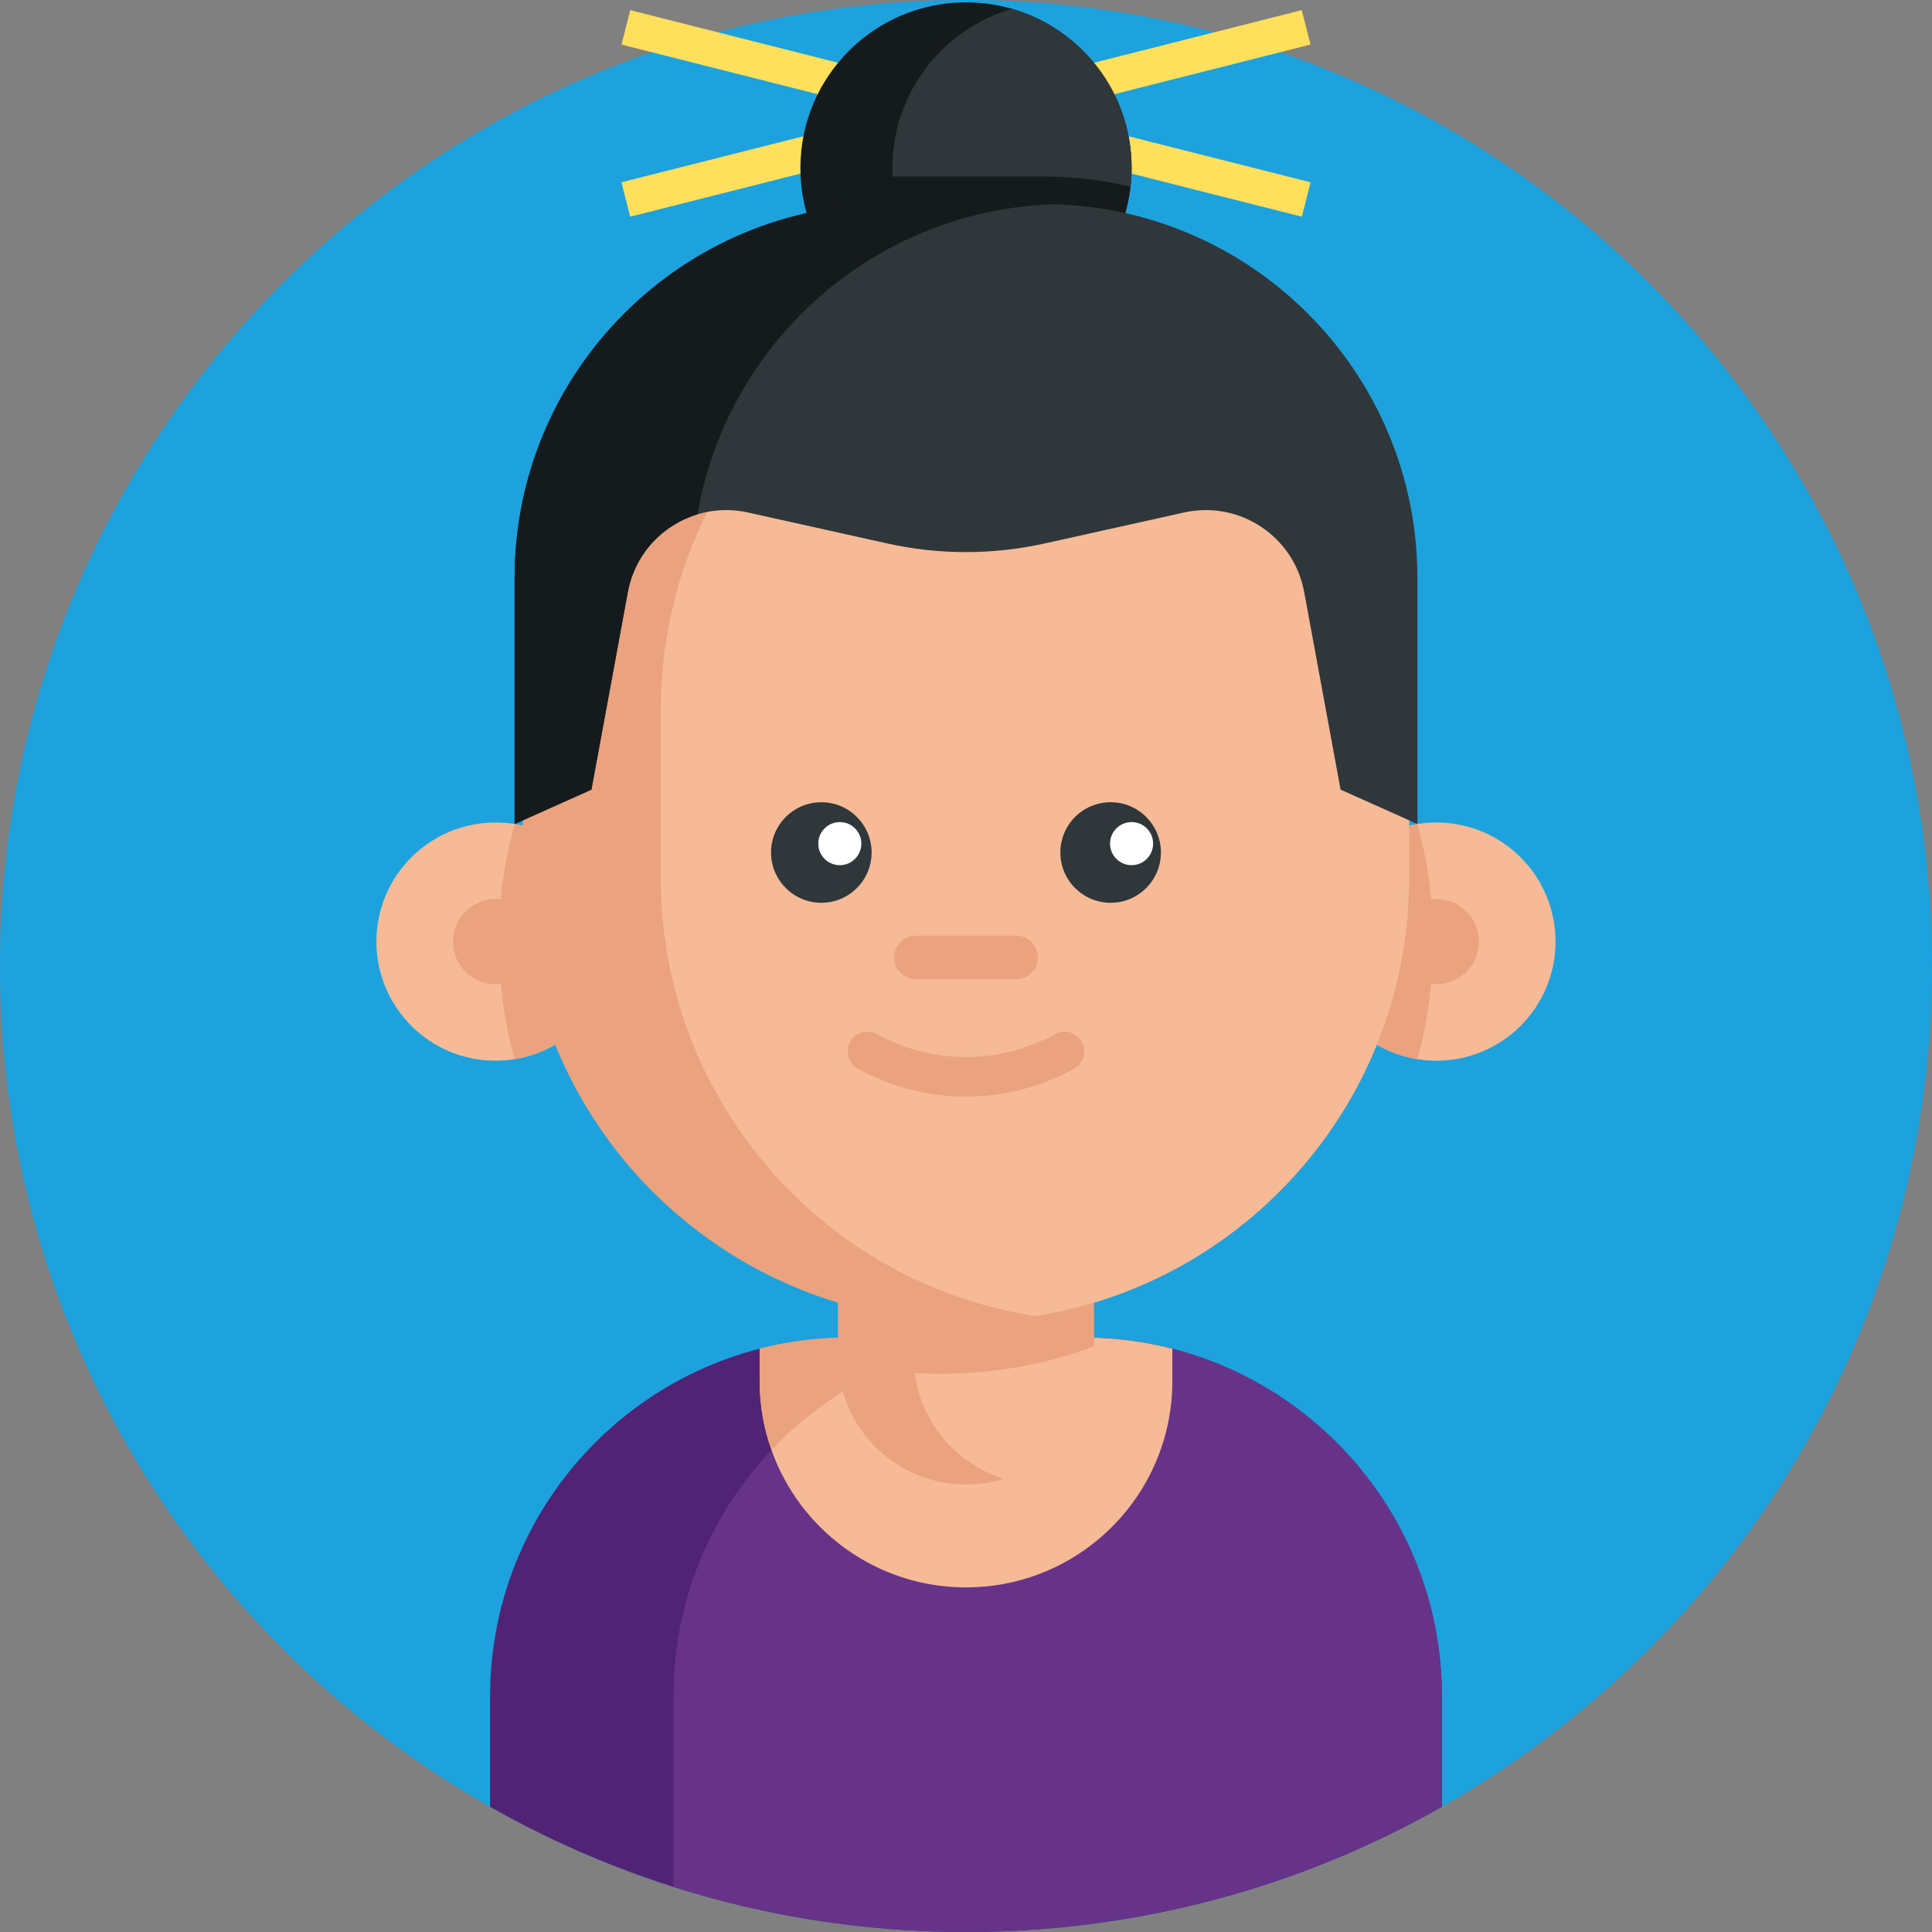 <svg height="512pt" viewBox="0 0 512 512" width="512pt" xmlns="http://www.w3.org/2000/svg"><rect x="0" y="0" width="512" height="512" fill="#808080" stroke="none"/><path d="m512 256c0 141.383-114.617 256-256 256-141.387 0-256-114.617-256-256 0-141.387 114.613-256 256-256 141.383 0 256 114.613 256 256zm0 0" fill="#1da2dd"/><path d="m164.688 48.312 180.301-45.625 2.309 9.117-180.301 45.625zm0 0" fill="#ffe05c"/><path d="m345.012 57.434-180.301-45.625 2.309-9.117 180.297 45.625zm0 0" fill="#ffe05c"/><path d="m299.891 44.512c0 20.008-13.387 36.883-31.691 42.172-3.867 1.117-7.965 1.715-12.195 1.715-24.242 0-43.887-19.645-43.887-43.887 0-24.23 19.645-43.887 43.887-43.887 4.23 0 8.328.598 12.195 1.715 18.305 5.285 31.691 22.172 31.691 42.172zm0 0" fill="#151a1c"/><path d="m299.891 44.512c0 1.684-.094 3.344-.285 4.973-7.395-1.777-15.129-2.707-23.07-2.707h-39.977c-.043-.75-.062-1.504-.062-2.266 0-20 13.395-36.887 31.703-42.172 18.305 5.285 31.691 22.172 31.691 42.172zm0 0" fill="#2f373b"/><path d="m382.117 449.578v29.246c-37.223 21.117-80.262 33.176-126.121 33.176-27.031 0-53.07-4.191-77.531-11.953-17.031-5.402-33.301-12.551-48.586-21.223v-29.246c0-49.914 38.441-90.863 87.352-94.812 2.57-.211 5.16-.316 7.785-.316h61.953c7.324 0 14.449.816 21.293 2.383 42.297 9.676 73.855 47.535 73.855 92.746zm0 0" fill="#512375"/><path d="m382.117 449.578v29.246c-22.727 12.895-47.613 22.414-74 27.855-14.773 3.062-30.02 4.848-45.609 5.234-2.16.055-4.336.086-6.508.086-27.031 0-53.07-4.191-77.531-11.953v-50.469c0-6.742.699-13.324 2.035-19.668 2.719-12.953 8.078-24.93 15.488-35.359 17.238-24.27 45.586-40.102 77.625-40.102h13.352c52.559 0 95.148 42.59 95.148 95.129zm0 0" fill="#673389"/><path d="m310.684 357.418v8.578c0 30.195-24.484 54.68-54.68 54.68h-.012c-23.781 0-44.031-15.195-51.543-36.406-2.027-5.715-3.137-11.859-3.137-18.273v-8.57c5.152-1.328 10.473-2.227 15.926-2.664 2.57-.207 5.16-.312 7.785-.312h61.949c7.328 0 14.453.812 21.297 2.383.805.188 1.621.375 2.414.586zm0 0" fill="#f6ba97"/><path d="m273.621 354.449c-27.25 0-51.828 11.461-69.172 29.82-2.027-5.715-3.137-11.859-3.137-18.273v-8.57c5.152-1.328 10.473-2.227 15.926-2.664 2.57-.207 5.16-.312 7.785-.312zm0 0" fill="#eaa27f"/><path d="m289.938 317.801v41.656c0 15.25-10.055 28.141-23.906 32.422-3.168.98-6.547 1.516-10.043 1.516-18.742 0-33.938-15.195-33.938-33.938v-41.656zm0 0" fill="#eaa27f"/><path d="m289.938 356.816v2.641c0 15.25-10.055 28.141-23.906 32.422-12.496-3.844-21.891-14.707-23.625-28.004 2.266.141 4.547.211 6.836.211 6.422 0 12.719-.512 18.852-1.516 7.555-1.215 14.855-3.16 21.844-5.754zm0 0" fill="#f6ba97"/><path d="m162.883 249.535c0 15.711-11.477 28.742-26.508 31.16-1.641.266-3.332.402-5.055.402-17.438 0-31.566-14.125-31.566-31.562s14.129-31.566 31.566-31.566c1.723 0 3.414.137 5.055.406 15.031 2.418 26.508 15.445 26.508 31.16zm0 0" fill="#f6ba97"/><path d="m162.883 249.535c0 15.711-11.477 28.742-26.508 31.16-2.73-9.93-4.188-20.379-4.188-31.16 0-10.785 1.457-21.234 4.188-31.16 15.031 2.418 26.508 15.445 26.508 31.16zm0 0" fill="#eaa27f"/><path d="m142.602 249.535c0 6.23-5.051 11.281-11.281 11.281-6.23 0-11.281-5.051-11.281-11.281 0-6.23 5.051-11.285 11.281-11.285 6.23 0 11.281 5.055 11.281 11.285zm0 0" fill="#eaa27f"/><path d="m349.102 249.535c0 15.711 11.477 28.742 26.508 31.16 1.645.266 3.332.402 5.059.402 17.438 0 31.562-14.125 31.562-31.562s-14.125-31.566-31.562-31.566c-1.727 0-3.414.137-5.059.406-15.031 2.418-26.508 15.445-26.508 31.16zm0 0" fill="#f6ba97"/><g fill="#eaa27f"><path d="m349.102 249.535c0 15.711 11.477 28.742 26.508 31.16 2.73-9.93 4.191-20.379 4.191-31.16 0-10.785-1.457-21.234-4.191-31.16-15.031 2.418-26.508 15.445-26.508 31.16zm0 0"/><path d="m373.434 188.039v44.723c0 58.441-42.691 106.922-98.594 115.922-.188.031-.387.062-.574.094-5.945.949-12.051 1.418-18.277 1.418-64.855 0-117.434-52.578-117.434-117.434v-44.723c0-13.656 2.328-26.781 6.633-38.973 16.062-45.707 59.613-78.473 110.801-78.473h.012c6.215 0 12.328.48 18.285 1.422 56.172 8.777 99.148 57.383 99.148 116.023zm0 0"/><path d="m391.949 249.535c0 6.23-5.051 11.281-11.281 11.281s-11.281-5.051-11.281-11.281c0-6.23 5.051-11.285 11.281-11.285s11.281 5.055 11.281 11.285zm0 0"/></g><path d="m373.434 188.039v44.723c0 58.441-42.691 106.922-98.594 115.922-.188.031-.387.062-.574.094-56.176-8.777-99.141-57.387-99.141-116.016v-44.723c0-58.641 42.977-107.246 99.16-116.023 56.172 8.777 99.148 57.383 99.148 116.023zm0 0" fill="#f6ba97"/><path d="m255.992 290.602c-9.836 0-19.668-2.465-28.633-7.391-2.527-1.391-3.449-4.566-2.062-7.098 1.391-2.527 4.57-3.449 7.098-2.059 14.777 8.121 32.418 8.121 47.195 0 2.527-1.391 5.703-.469 7.094 2.059 1.391 2.531.469 5.707-2.059 7.098-8.965 4.926-18.801 7.391-28.633 7.391zm0 0" fill="#eaa27f"/><path d="m269.312 259.465h-26.645c-3.172 0-5.746-2.57-5.746-5.746 0-3.172 2.574-5.746 5.746-5.746h26.645c3.176 0 5.746 2.574 5.746 5.746 0 3.176-2.57 5.746-5.746 5.746zm0 0" fill="#eaa27f"/><path d="m230.984 225.922c0 7.359-5.965 13.324-13.324 13.324s-13.324-5.965-13.324-13.324 5.965-13.32 13.324-13.32 13.324 5.961 13.324 13.32zm0 0" fill="#2f373b"/><path d="m307.652 225.922c0 7.359-5.965 13.324-13.324 13.324s-13.32-5.965-13.32-13.324 5.961-13.32 13.32-13.32 13.324 5.961 13.324 13.32zm0 0" fill="#2f373b"/><path d="m228.266 223.57c0 3.152-2.555 5.711-5.707 5.711s-5.707-2.559-5.707-5.711c0-3.152 2.555-5.707 5.707-5.707s5.707 2.555 5.707 5.707zm0 0" fill="#fff"/><path d="m305.59 223.57c0 3.152-2.555 5.711-5.707 5.711-3.156 0-5.711-2.559-5.711-5.711 0-3.152 2.555-5.707 5.711-5.707 3.152 0 5.707 2.555 5.707 5.707zm0 0" fill="#fff"/><path d="m235.137 144.02-36.922-8.203c-14.664-3.262-29.109 6.305-31.832 21.082l-9.645 52.363-20.359 9.113v-65.184c0-54.73 44.367-99.098 99.098-99.098h41.055c54.73 0 99.098 44.367 99.098 99.098v65.184l-20.359-9.113-9.645-52.363c-2.723-14.777-17.168-24.344-31.836-21.082l-36.918 8.203c-13.746 3.055-27.992 3.055-41.734 0zm0 0" fill="#2f373b"/><path d="m279.508 54.137c-47.625 1.41-86.82 36.434-94.664 82.168-9.207 2.758-16.594 10.449-18.465 20.598l-9.645 52.359-20.355 9.109v-65.18c0-54.73 44.367-99.098 99.09-99.098h41.062c.992 0 1.984.012 2.977.043zm0 0" fill="#151a1c"/></svg>